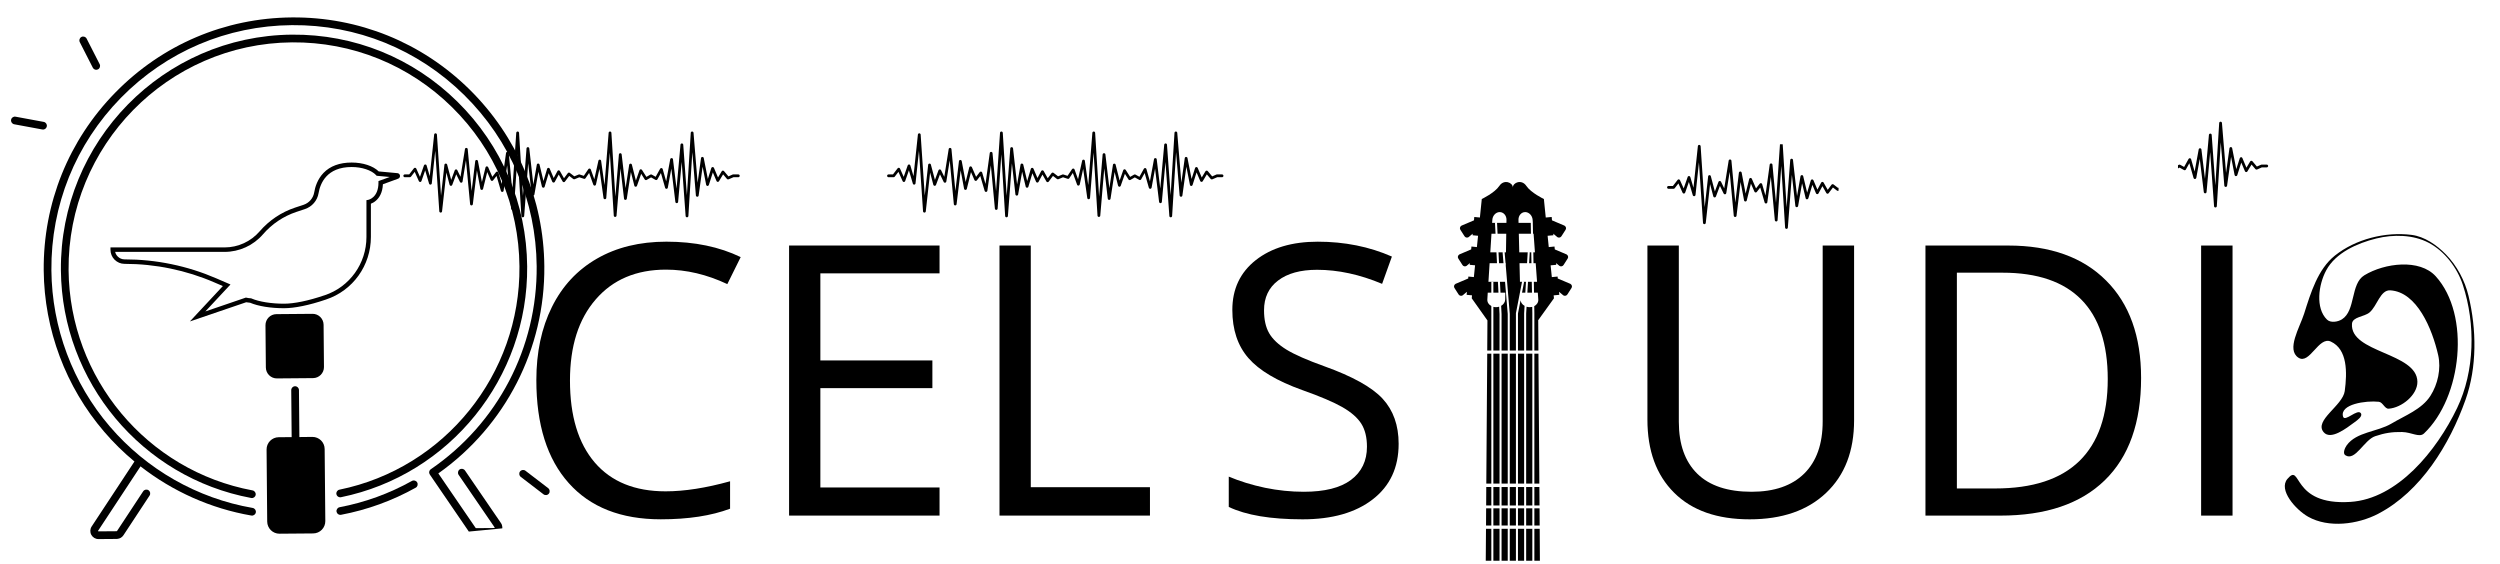 <svg xmlns="http://www.w3.org/2000/svg" xmlns:xlink="http://www.w3.org/1999/xlink" width="377" viewBox="0 0 283.5 63.75" height="85" preserveAspectRatio="xMidYMid meet"><defs><g></g><clipPath id="4ec640766f"><path d="M 30 35 L 37 35 L 37 43 L 30 43 Z M 30 35 " clip-rule="nonzero"></path></clipPath><clipPath id="958c0d4c7c"><path d="M 0.305 4.383 L 59.156 -1.277 L 64.961 59.062 L 6.109 64.723 Z M 0.305 4.383 " clip-rule="nonzero"></path></clipPath><clipPath id="d8b1e5c8b6"><path d="M 0.305 4.383 L 60.645 -1.422 L 66.523 59.664 L 6.184 65.469 Z M 0.305 4.383 " clip-rule="nonzero"></path></clipPath><clipPath id="52c916645f"><path d="M 0.305 4.383 L 60.645 -1.422 L 66.523 59.664 L 6.184 65.469 Z M 0.305 4.383 " clip-rule="nonzero"></path></clipPath><clipPath id="38f6557d91"><path d="M 30 43 L 37 43 L 37 61 L 30 61 Z M 30 43 " clip-rule="nonzero"></path></clipPath><clipPath id="cc90d2f2cc"><path d="M 0.305 4.383 L 59.156 -1.277 L 64.961 59.062 L 6.109 64.723 Z M 0.305 4.383 " clip-rule="nonzero"></path></clipPath><clipPath id="f27b2b55dc"><path d="M 0.305 4.383 L 60.645 -1.422 L 66.523 59.664 L 6.184 65.469 Z M 0.305 4.383 " clip-rule="nonzero"></path></clipPath><clipPath id="1a6684d3bd"><path d="M 0.305 4.383 L 60.645 -1.422 L 66.523 59.664 L 6.184 65.469 Z M 0.305 4.383 " clip-rule="nonzero"></path></clipPath><clipPath id="0e0247b14c"><path d="M 6 3 L 60 3 L 60 57 L 6 57 Z M 6 3 " clip-rule="nonzero"></path></clipPath><clipPath id="02dfb2fc27"><path d="M 0.305 4.383 L 59.156 -1.277 L 64.961 59.062 L 6.109 64.723 Z M 0.305 4.383 " clip-rule="nonzero"></path></clipPath><clipPath id="0a9bcca2fa"><path d="M 0.305 4.383 L 60.645 -1.422 L 66.523 59.664 L 6.184 65.469 Z M 0.305 4.383 " clip-rule="nonzero"></path></clipPath><clipPath id="2b93923ac6"><path d="M 0.305 4.383 L 60.645 -1.422 L 66.523 59.664 L 6.184 65.469 Z M 0.305 4.383 " clip-rule="nonzero"></path></clipPath><clipPath id="cd1c816582"><path d="M 38 54 L 48 54 L 48 59 L 38 59 Z M 38 54 " clip-rule="nonzero"></path></clipPath><clipPath id="54b891260f"><path d="M 0.305 4.383 L 59.156 -1.277 L 64.961 59.062 L 6.109 64.723 Z M 0.305 4.383 " clip-rule="nonzero"></path></clipPath><clipPath id="789f0da23f"><path d="M 0.305 4.383 L 60.645 -1.422 L 66.523 59.664 L 6.184 65.469 Z M 0.305 4.383 " clip-rule="nonzero"></path></clipPath><clipPath id="c9089148ba"><path d="M 0.305 4.383 L 60.645 -1.422 L 66.523 59.664 L 6.184 65.469 Z M 0.305 4.383 " clip-rule="nonzero"></path></clipPath><clipPath id="cdd472a55e"><path d="M 4 1 L 62 1 L 62 62 L 4 62 Z M 4 1 " clip-rule="nonzero"></path></clipPath><clipPath id="7a79d9590a"><path d="M 0.305 4.383 L 59.156 -1.277 L 64.961 59.062 L 6.109 64.723 Z M 0.305 4.383 " clip-rule="nonzero"></path></clipPath><clipPath id="452a79cc5c"><path d="M 0.305 4.383 L 60.645 -1.422 L 66.523 59.664 L 6.184 65.469 Z M 0.305 4.383 " clip-rule="nonzero"></path></clipPath><clipPath id="6e86d37cb8"><path d="M 0.305 4.383 L 60.645 -1.422 L 66.523 59.664 L 6.184 65.469 Z M 0.305 4.383 " clip-rule="nonzero"></path></clipPath><clipPath id="fb7bb78fe6"><path d="M 1 13 L 6 13 L 6 15 L 1 15 Z M 1 13 " clip-rule="nonzero"></path></clipPath><clipPath id="af1360c074"><path d="M 0.305 4.383 L 59.156 -1.277 L 64.961 59.062 L 6.109 64.723 Z M 0.305 4.383 " clip-rule="nonzero"></path></clipPath><clipPath id="8e83424835"><path d="M 0.305 4.383 L 60.645 -1.422 L 66.523 59.664 L 6.184 65.469 Z M 0.305 4.383 " clip-rule="nonzero"></path></clipPath><clipPath id="6b99fc7694"><path d="M 0.305 4.383 L 60.645 -1.422 L 66.523 59.664 L 6.184 65.469 Z M 0.305 4.383 " clip-rule="nonzero"></path></clipPath><clipPath id="b01d88da5b"><path d="M 9 4 L 12 4 L 12 8 L 9 8 Z M 9 4 " clip-rule="nonzero"></path></clipPath><clipPath id="26067a3836"><path d="M 0.305 4.383 L 59.156 -1.277 L 64.961 59.062 L 6.109 64.723 Z M 0.305 4.383 " clip-rule="nonzero"></path></clipPath><clipPath id="8229def210"><path d="M 0.305 4.383 L 60.645 -1.422 L 66.523 59.664 L 6.184 65.469 Z M 0.305 4.383 " clip-rule="nonzero"></path></clipPath><clipPath id="0440052a0f"><path d="M 0.305 4.383 L 60.645 -1.422 L 66.523 59.664 L 6.184 65.469 Z M 0.305 4.383 " clip-rule="nonzero"></path></clipPath><clipPath id="968353cca6"><path d="M 61 45 L 65 45 L 65 47 L 61 47 Z M 61 45 " clip-rule="nonzero"></path></clipPath><clipPath id="451c9a19d2"><path d="M 0.305 4.383 L 59.156 -1.277 L 64.961 59.062 L 6.109 64.723 Z M 0.305 4.383 " clip-rule="nonzero"></path></clipPath><clipPath id="e08a3e36c4"><path d="M 0.305 4.383 L 60.645 -1.422 L 66.523 59.664 L 6.184 65.469 Z M 0.305 4.383 " clip-rule="nonzero"></path></clipPath><clipPath id="fa3f5b2dd5"><path d="M 0.305 4.383 L 60.645 -1.422 L 66.523 59.664 L 6.184 65.469 Z M 0.305 4.383 " clip-rule="nonzero"></path></clipPath><clipPath id="0c987095e1"><path d="M 58 53 L 63 53 L 63 57 L 58 57 Z M 58 53 " clip-rule="nonzero"></path></clipPath><clipPath id="777ca62384"><path d="M 0.305 4.383 L 59.156 -1.277 L 64.961 59.062 L 6.109 64.723 Z M 0.305 4.383 " clip-rule="nonzero"></path></clipPath><clipPath id="bd4712e09f"><path d="M 0.305 4.383 L 60.645 -1.422 L 66.523 59.664 L 6.184 65.469 Z M 0.305 4.383 " clip-rule="nonzero"></path></clipPath><clipPath id="7c79f27d7b"><path d="M 0.305 4.383 L 60.645 -1.422 L 66.523 59.664 L 6.184 65.469 Z M 0.305 4.383 " clip-rule="nonzero"></path></clipPath><clipPath id="ec6e51b05a"><path d="M 12.469 18 L 45.398 18 L 45.398 36.367 L 12.469 36.367 Z M 12.469 18 " clip-rule="nonzero"></path></clipPath><clipPath id="f001c4a5f3"><path d="M 45 18 L 45.398 18 L 45.398 21 L 45 21 Z M 45 18 " clip-rule="nonzero"></path></clipPath><clipPath id="abfcd9b778"><path d="M 45.73 14.828 L 83.898 14.828 L 83.898 24.559 L 45.73 24.559 Z M 45.73 14.828 " clip-rule="nonzero"></path></clipPath><clipPath id="2cd8966075"><path d="M 172.047 59.809 L 172.934 59.809 L 172.934 63.5 L 172.047 63.5 Z M 172.047 59.809 " clip-rule="nonzero"></path></clipPath><clipPath id="b15dd5434f"><path d="M 170.266 59.809 L 171 59.809 L 171 63.5 L 170.266 63.5 Z M 170.266 59.809 " clip-rule="nonzero"></path></clipPath><clipPath id="216b222778"><path d="M 169.266 59.809 L 170.047 59.809 L 170.047 63.5 L 169.266 63.5 Z M 169.266 59.809 " clip-rule="nonzero"></path></clipPath><clipPath id="af46a4ea88"><path d="M 173.047 59.809 L 173.824 59.809 L 173.824 63.5 L 173.047 63.5 Z M 173.047 59.809 " clip-rule="nonzero"></path></clipPath><clipPath id="64bb98204c"><path d="M 168.379 59.809 L 169.156 59.809 L 169.156 63.5 L 168.379 63.5 Z M 168.379 59.809 " clip-rule="nonzero"></path></clipPath><clipPath id="bdb098d696"><path d="M 171.156 59.809 L 171.934 59.809 L 171.934 63.5 L 171.156 63.5 Z M 171.156 59.809 " clip-rule="nonzero"></path></clipPath><clipPath id="1122ea76de"><path d="M 173.934 59.809 L 174.715 59.809 L 174.715 63.5 L 173.934 63.5 Z M 173.934 59.809 " clip-rule="nonzero"></path></clipPath><clipPath id="3355feab28"><path d="M 164.832 20.195 L 178.305 20.195 L 178.305 40 L 164.832 40 Z M 164.832 20.195 " clip-rule="nonzero"></path></clipPath><clipPath id="d1e5bc4479"><path d="M 259 26 L 281 26 L 281 60 L 259 60 Z M 259 26 " clip-rule="nonzero"></path></clipPath><clipPath id="e1e4bd0dba"><path d="M 261.617 24.59 L 283.055 27.984 L 277.668 61.988 L 256.234 58.594 Z M 261.617 24.59 " clip-rule="nonzero"></path></clipPath><clipPath id="2af2ceff00"><path d="M 261.617 24.59 L 283.055 27.984 L 277.668 61.988 L 256.234 58.594 Z M 261.617 24.59 " clip-rule="nonzero"></path></clipPath><clipPath id="73c6016875"><path d="M 261.617 24.59 L 283.055 27.984 L 277.668 61.988 L 256.234 58.594 Z M 261.617 24.59 " clip-rule="nonzero"></path></clipPath><clipPath id="6841148e84"><path d="M 100.586 14.828 L 138.754 14.828 L 138.754 24.559 L 100.586 24.559 Z M 100.586 14.828 " clip-rule="nonzero"></path></clipPath><clipPath id="ed67f31b08"><path d="M 189.031 16.273 L 208.492 16.273 L 208.492 25.871 L 189.031 25.871 Z M 189.031 16.273 " clip-rule="nonzero"></path></clipPath><clipPath id="832331235d"><path d="M 246.984 13.715 L 257.223 13.715 L 257.223 23.445 L 246.984 23.445 Z M 246.984 13.715 " clip-rule="nonzero"></path></clipPath></defs><g clip-path="url(#4ec640766f)"><g clip-path="url(#958c0d4c7c)"><g clip-path="url(#d8b1e5c8b6)"><g clip-path="url(#52c916645f)"><path fill="#000000" d="M 36.695 36.742 C 36.688 36.051 36.125 35.496 35.438 35.504 L 31.34 35.539 C 30.652 35.547 30.102 36.109 30.105 36.797 L 30.148 41.59 C 30.156 42.281 30.719 42.836 31.406 42.828 L 35.504 42.793 C 36.191 42.785 36.742 42.223 36.738 41.535 Z M 36.695 36.742 " fill-opacity="1" fill-rule="nonzero"></path></g></g></g></g><g clip-path="url(#38f6557d91)"><g clip-path="url(#cc90d2f2cc)"><g clip-path="url(#f27b2b55dc)"><g clip-path="url(#1a6684d3bd)"><path fill="#000000" d="M 35.422 49.461 L 33.949 49.477 L 33.902 44.148 C 33.898 43.906 33.699 43.711 33.461 43.715 C 33.219 43.715 33.027 43.914 33.027 44.156 L 33.074 49.484 L 31.602 49.496 C 30.836 49.504 30.223 50.129 30.23 50.895 L 30.301 59.062 C 30.309 59.828 30.934 60.445 31.699 60.438 L 35.52 60.406 C 36.281 60.398 36.898 59.773 36.891 59.004 L 36.816 50.836 C 36.812 50.07 36.188 49.457 35.422 49.461 Z M 35.422 49.461 " fill-opacity="1" fill-rule="nonzero"></path></g></g></g></g><g clip-path="url(#0e0247b14c)"><g clip-path="url(#02dfb2fc27)"><g clip-path="url(#0a9bcca2fa)"><g clip-path="url(#2b93923ac6)"><path fill="#000000" d="M 28.641 55.527 C 16.66 53.293 7.887 42.789 7.777 30.559 C 7.652 16.43 19.02 4.836 33.117 4.719 C 39.945 4.664 46.391 7.273 51.262 12.07 C 56.133 16.867 58.848 23.281 58.906 30.125 C 59.016 42.355 50.43 53.004 38.488 55.445 C 38.254 55.492 38.102 55.727 38.148 55.961 C 38.195 56.184 38.398 56.328 38.621 56.309 C 38.633 56.309 38.648 56.305 38.664 56.301 C 51.012 53.777 59.895 42.766 59.781 30.117 C 59.719 23.039 56.91 16.41 51.871 11.449 C 46.836 6.484 40.172 3.785 33.109 3.844 C 18.535 3.969 6.777 15.953 6.906 30.566 C 7.02 43.215 16.094 54.074 28.484 56.387 C 28.719 56.434 28.949 56.277 28.992 56.039 C 29.035 55.801 28.879 55.574 28.641 55.527 Z M 28.641 55.527 " fill-opacity="1" fill-rule="nonzero"></path></g></g></g></g><g clip-path="url(#cd1c816582)"><g clip-path="url(#54b891260f)"><g clip-path="url(#789f0da23f)"><g clip-path="url(#c9089148ba)"><path fill="#000000" d="M 46.715 54.453 C 44.156 55.883 41.395 56.887 38.512 57.434 C 38.277 57.48 38.121 57.707 38.164 57.945 C 38.207 58.172 38.414 58.32 38.637 58.301 C 38.648 58.297 38.664 58.297 38.676 58.293 C 41.648 57.73 44.496 56.695 47.141 55.219 C 47.352 55.105 47.426 54.836 47.309 54.625 C 47.191 54.414 46.926 54.336 46.715 54.453 Z M 46.715 54.453 " fill-opacity="1" fill-rule="nonzero"></path></g></g></g></g><g clip-path="url(#cdd472a55e)"><g clip-path="url(#7a79d9590a)"><g clip-path="url(#452a79cc5c)"><g clip-path="url(#6e86d37cb8)"><path fill="#000000" d="M 52.73 53.27 C 52.594 53.07 52.32 53.02 52.121 53.152 C 51.926 53.293 51.875 53.562 52.008 53.762 L 56.086 59.719 C 56.09 59.727 56.102 59.742 56.09 59.77 C 56.074 59.793 56.059 59.793 56.047 59.793 L 53.98 59.809 C 53.965 59.812 53.949 59.805 53.941 59.789 L 49.707 53.602 C 57.324 48.207 61.812 39.457 61.727 30.102 C 61.66 22.504 58.645 15.383 53.238 10.055 C 47.828 4.727 40.672 1.828 33.09 1.891 C 25.508 1.953 18.406 4.977 13.094 10.395 C 7.777 15.812 4.891 22.98 4.957 30.582 C 5.016 37.289 7.445 43.781 11.801 48.859 C 12.855 50.094 14.012 51.227 15.246 52.25 L 10.395 59.617 C 10.207 59.902 10.191 60.266 10.355 60.566 C 10.52 60.863 10.828 61.051 11.172 61.047 L 13.234 61.031 C 13.266 61.027 13.289 61.027 13.316 61.023 C 13.594 61 13.844 60.848 13.996 60.617 L 16.961 56.113 C 17.094 55.91 17.039 55.641 16.84 55.508 C 16.637 55.375 16.367 55.43 16.234 55.633 L 13.27 60.133 C 13.258 60.148 13.246 60.156 13.23 60.156 L 11.164 60.172 C 11.156 60.172 11.137 60.172 11.121 60.148 C 11.109 60.121 11.121 60.105 11.125 60.102 L 15.934 52.801 C 19.594 55.652 23.914 57.586 28.508 58.379 C 28.746 58.418 28.969 58.258 29.012 58.02 C 29.051 57.781 28.891 57.559 28.652 57.516 C 22.383 56.434 16.633 53.156 12.461 48.289 C 8.242 43.367 5.887 37.074 5.828 30.574 C 5.766 23.207 8.566 16.258 13.715 11.004 C 18.867 5.754 25.75 2.828 33.098 2.766 C 40.449 2.703 47.383 5.512 52.625 10.676 C 57.871 15.84 60.793 22.742 60.859 30.105 C 60.938 39.316 56.453 47.922 48.859 53.125 C 48.762 53.191 48.695 53.293 48.676 53.406 C 48.652 53.52 48.68 53.637 48.746 53.734 L 53.223 60.281 C 53.398 60.535 53.684 60.684 53.988 60.68 L 56.055 60.664 C 56.082 60.664 56.109 60.664 56.137 60.66 C 56.445 60.633 56.719 60.449 56.863 60.172 C 57.02 59.867 57 59.504 56.805 59.223 Z M 52.73 53.27 " fill-opacity="1" fill-rule="nonzero"></path></g></g></g></g><g clip-path="url(#fb7bb78fe6)"><g clip-path="url(#af1360c074)"><g clip-path="url(#8e83424835)"><g clip-path="url(#6b99fc7694)"><path fill="#000000" d="M 4.922 14.605 C 5.109 14.586 5.273 14.445 5.309 14.246 C 5.352 14.012 5.195 13.781 4.957 13.738 L 1.766 13.148 C 1.531 13.102 1.301 13.258 1.258 13.496 C 1.215 13.734 1.371 13.961 1.609 14.008 L 4.801 14.598 C 4.84 14.605 4.883 14.605 4.922 14.605 Z M 4.922 14.605 " fill-opacity="1" fill-rule="nonzero"></path></g></g></g></g><g clip-path="url(#b01d88da5b)"><g clip-path="url(#26067a3836)"><g clip-path="url(#8229def210)"><g clip-path="url(#0440052a0f)"><path fill="#000000" d="M 10.523 7.59 C 10.609 7.754 10.781 7.844 10.957 7.828 C 11.008 7.82 11.062 7.805 11.113 7.781 C 11.328 7.672 11.41 7.406 11.301 7.191 L 9.824 4.297 C 9.715 4.082 9.449 3.996 9.238 4.105 C 9.023 4.215 8.938 4.48 9.047 4.695 Z M 10.523 7.59 " fill-opacity="1" fill-rule="nonzero"></path></g></g></g></g><g clip-path="url(#968353cca6)"><g clip-path="url(#451c9a19d2)"><g clip-path="url(#e08a3e36c4)"><g clip-path="url(#fa3f5b2dd5)"><path fill="#000000" d="M 65.105 45.512 C 65.043 45.277 64.805 45.141 64.57 45.203 L 61.438 46.047 C 61.207 46.109 61.07 46.352 61.133 46.582 C 61.188 46.793 61.387 46.926 61.594 46.906 C 61.617 46.902 61.641 46.898 61.668 46.891 L 64.801 46.047 C 65.031 45.984 65.168 45.746 65.105 45.512 Z M 65.105 45.512 " fill-opacity="1" fill-rule="nonzero"></path></g></g></g></g><g clip-path="url(#0c987095e1)"><g clip-path="url(#777ca62384)"><g clip-path="url(#bd4712e09f)"><g clip-path="url(#7c79f27d7b)"><path fill="#000000" d="M 59.586 53.297 C 59.395 53.152 59.121 53.188 58.973 53.379 C 58.828 53.57 58.863 53.844 59.055 53.992 L 61.633 55.969 C 61.723 56.039 61.836 56.066 61.941 56.055 C 62.055 56.047 62.168 55.988 62.246 55.887 C 62.391 55.695 62.355 55.422 62.164 55.273 Z M 59.586 53.297 " fill-opacity="1" fill-rule="nonzero"></path></g></g></g></g><g clip-path="url(#ec6e51b05a)"><path fill="#000000" d="M 45.066 19.551 L 42.949 19.355 C 42.312 18.73 41.152 18.348 39.879 18.348 C 38.512 18.348 37.434 18.746 36.684 19.527 C 36 20.238 35.73 21.125 35.629 21.742 C 35.516 22.395 35.055 22.93 34.422 23.141 L 33.453 23.461 C 31.906 23.977 30.52 24.906 29.449 26.145 C 28.445 27.309 26.992 27.973 25.465 27.973 L 12.527 27.973 L 12.527 28.227 C 12.527 28.656 12.691 29.062 12.992 29.363 C 13.297 29.668 13.695 29.836 14.121 29.836 C 15.867 29.836 17.621 30.016 19.332 30.371 C 21.043 30.723 22.727 31.254 24.328 31.949 L 25.273 32.355 L 21.531 36.367 L 27.914 34.191 C 28.062 34.219 28.211 34.238 28.359 34.246 C 29.293 34.641 30.695 34.867 32.207 34.867 C 33.41 34.867 35.082 34.523 36.906 33.902 L 36.973 33.879 C 40.016 32.871 42.059 30.02 42.059 26.789 L 42.059 23.016 C 42.215 22.957 42.438 22.848 42.656 22.648 C 42.988 22.355 43.379 21.797 43.422 20.809 L 45.145 20.18 C 45.289 20.129 45.379 19.988 45.359 19.832 C 45.34 19.68 45.219 19.562 45.066 19.551 Z M 42.918 20.449 L 42.918 20.629 C 42.918 22.328 41.809 22.566 41.762 22.578 L 41.555 22.613 L 41.555 26.789 C 41.555 29.801 39.648 32.457 36.816 33.398 C 36.797 33.402 36.777 33.41 36.746 33.418 C 34.969 34.023 33.359 34.355 32.207 34.355 C 30.758 34.355 29.379 34.133 28.516 33.762 L 28.473 33.742 L 28.426 33.742 C 28.27 33.734 28.109 33.711 27.957 33.676 L 27.887 33.66 L 23.285 35.234 L 26.137 32.176 L 24.527 31.48 C 22.895 30.773 21.18 30.23 19.434 29.871 C 17.688 29.508 15.902 29.328 14.121 29.328 C 13.832 29.328 13.555 29.211 13.352 29.004 C 13.207 28.859 13.105 28.68 13.059 28.48 L 25.465 28.48 C 27.137 28.48 28.73 27.754 29.828 26.48 C 30.84 25.309 32.148 24.434 33.613 23.945 L 34.578 23.625 C 35.391 23.352 35.984 22.664 36.125 21.824 C 36.312 20.715 37.047 18.855 39.879 18.855 C 41.043 18.855 42.133 19.219 42.645 19.773 L 42.711 19.848 L 44.203 19.984 Z M 42.918 20.449 " fill-opacity="1" fill-rule="nonzero"></path></g><g clip-path="url(#f001c4a5f3)"><path fill="#000000" d="M 45.922 19.664 C 45.902 19.66 45.879 19.656 45.859 19.656 C 45.734 19.656 45.637 19.742 45.637 19.844 C 45.637 19.941 45.734 20.027 45.859 20.027 C 45.98 20.027 46.082 19.941 46.082 19.844 L 46.082 18.922 L 46.691 19.035 L 46.691 19.809 C 46.688 19.805 46.684 19.805 46.68 19.805 C 46.605 19.789 46.527 19.809 46.473 19.852 C 46.43 19.887 46.406 19.934 46.406 19.984 C 46.406 20.035 46.43 20.082 46.473 20.117 C 46.516 20.148 46.57 20.168 46.629 20.168 C 46.688 20.168 46.742 20.148 46.781 20.117 C 46.828 20.082 46.852 20.035 46.852 19.984 L 46.852 18.902 L 45.922 18.73 Z M 45.973 18.793 L 46.801 18.945 L 46.801 19.984 C 46.801 20.02 46.781 20.051 46.75 20.074 C 46.688 20.129 46.57 20.129 46.504 20.074 C 46.477 20.051 46.457 20.02 46.457 19.984 C 46.457 19.949 46.477 19.918 46.504 19.891 C 46.539 19.863 46.582 19.852 46.629 19.852 C 46.645 19.852 46.656 19.852 46.672 19.855 C 46.684 19.855 46.695 19.859 46.707 19.867 L 46.742 19.879 L 46.742 18.992 L 46.031 18.863 L 46.031 19.84 C 46.031 19.914 45.953 19.973 45.859 19.973 C 45.766 19.973 45.688 19.914 45.688 19.84 C 45.688 19.77 45.766 19.707 45.859 19.707 C 45.887 19.707 45.914 19.715 45.938 19.723 L 45.973 19.738 Z M 45.973 18.793 " fill-opacity="1" fill-rule="nonzero"></path></g><g clip-path="url(#abfcd9b778)"><path fill="#000000" d="M 59.281 24.559 C 59.199 24.559 59.133 24.492 59.125 24.41 L 58.695 17.414 L 58.277 23.57 C 58.27 23.652 58.203 23.715 58.121 23.719 C 58.039 23.719 57.969 23.656 57.965 23.574 L 57.508 18.664 L 57.109 21.543 C 57.102 21.617 57.043 21.672 56.969 21.68 C 56.895 21.684 56.824 21.637 56.805 21.566 L 56.309 19.867 L 55.914 20.371 C 55.883 20.414 55.828 20.438 55.773 20.43 C 55.715 20.422 55.668 20.387 55.648 20.336 L 55.25 19.426 L 54.781 21.332 C 54.762 21.406 54.695 21.453 54.625 21.453 C 54.551 21.449 54.488 21.398 54.473 21.324 L 54.082 19.238 L 53.621 23.07 C 53.609 23.152 53.547 23.207 53.461 23.211 C 53.383 23.211 53.316 23.148 53.309 23.066 L 52.84 18.094 L 52.453 20.508 C 52.445 20.574 52.391 20.629 52.324 20.637 C 52.254 20.648 52.188 20.613 52.16 20.551 L 51.738 19.68 L 51.281 20.891 C 51.258 20.957 51.199 20.996 51.129 20.992 C 51.059 20.988 51 20.941 50.984 20.875 L 50.617 19.477 L 50.129 23.883 C 50.121 23.965 50.055 24.027 49.969 24.023 C 49.887 24.02 49.82 23.957 49.816 23.875 L 49.355 17.016 L 48.965 20.711 C 48.957 20.785 48.898 20.844 48.824 20.852 C 48.746 20.859 48.68 20.809 48.656 20.738 L 48.215 19.234 L 47.793 20.449 C 47.773 20.508 47.715 20.551 47.652 20.555 C 47.59 20.559 47.527 20.52 47.5 20.461 L 47.027 19.402 L 46.605 19.949 C 46.574 19.988 46.527 20.012 46.48 20.012 L 45.898 20.012 C 45.812 20.012 45.742 19.938 45.742 19.852 C 45.742 19.766 45.812 19.695 45.898 19.695 L 46.402 19.695 L 46.938 19 C 46.973 18.957 47.027 18.934 47.082 18.941 C 47.137 18.949 47.184 18.984 47.207 19.035 L 47.625 19.973 L 48.078 18.668 C 48.102 18.602 48.164 18.562 48.23 18.562 C 48.297 18.562 48.359 18.609 48.375 18.676 L 48.734 19.891 L 49.234 15.172 C 49.242 15.094 49.309 15.031 49.391 15.031 C 49.473 15.035 49.543 15.098 49.547 15.18 L 50.012 22.094 L 50.398 18.602 C 50.406 18.527 50.469 18.469 50.543 18.465 C 50.617 18.461 50.688 18.508 50.707 18.582 L 51.164 20.316 L 51.57 19.223 C 51.594 19.164 51.648 19.125 51.711 19.121 C 51.773 19.121 51.832 19.152 51.859 19.211 L 52.223 19.965 L 52.727 16.816 C 52.738 16.738 52.809 16.684 52.887 16.688 C 52.965 16.688 53.031 16.75 53.039 16.828 L 53.484 21.574 L 53.891 18.191 C 53.898 18.113 53.965 18.055 54.039 18.051 C 54.117 18.055 54.188 18.105 54.199 18.18 L 54.648 20.555 L 55.059 18.898 C 55.074 18.832 55.129 18.785 55.195 18.777 C 55.266 18.773 55.328 18.812 55.355 18.871 L 55.832 19.969 L 56.25 19.43 C 56.285 19.383 56.344 19.363 56.402 19.375 C 56.461 19.383 56.508 19.426 56.523 19.484 L 56.898 20.773 L 57.383 17.27 C 57.391 17.191 57.457 17.137 57.539 17.137 C 57.621 17.137 57.688 17.199 57.695 17.277 L 58.094 21.598 L 58.543 14.977 C 58.551 14.895 58.617 14.828 58.703 14.828 C 58.785 14.828 58.852 14.895 58.859 14.977 L 59.301 22.117 L 59.707 16.746 C 59.715 16.664 59.781 16.602 59.863 16.602 C 59.945 16.605 60.012 16.66 60.02 16.738 L 60.48 20.836 L 60.875 18.59 C 60.887 18.516 60.949 18.461 61.023 18.461 C 61.098 18.461 61.164 18.508 61.184 18.582 L 61.629 20.445 L 62.043 19.055 C 62.062 18.992 62.117 18.949 62.184 18.945 C 62.254 18.941 62.312 18.98 62.336 19.039 L 62.789 20.102 L 63.219 19.309 C 63.246 19.258 63.297 19.227 63.355 19.227 C 63.414 19.227 63.465 19.258 63.492 19.309 L 63.957 20.129 L 64.395 19.547 C 64.422 19.516 64.457 19.492 64.5 19.488 C 64.543 19.48 64.582 19.492 64.617 19.52 L 65.125 19.91 L 65.625 19.707 C 65.66 19.691 65.699 19.691 65.734 19.703 L 66.203 19.855 L 66.719 19.094 C 66.75 19.047 66.809 19.02 66.867 19.027 C 66.926 19.035 66.977 19.074 66.996 19.129 L 67.395 20.242 L 67.859 18.145 C 67.875 18.07 67.941 18.012 68.02 18.02 C 68.094 18.023 68.156 18.082 68.168 18.156 L 68.551 20.902 L 69.02 14.973 C 69.027 14.891 69.094 14.828 69.176 14.828 C 69.262 14.828 69.328 14.895 69.332 14.977 L 69.781 22.207 L 70.184 17.43 C 70.191 17.352 70.258 17.289 70.336 17.289 C 70.418 17.289 70.488 17.348 70.496 17.426 L 70.941 21.254 L 71.348 18.605 C 71.359 18.531 71.422 18.477 71.496 18.473 C 71.574 18.469 71.637 18.52 71.656 18.59 L 72.109 20.391 L 72.52 19.215 C 72.539 19.156 72.59 19.117 72.648 19.109 C 72.707 19.105 72.77 19.133 72.801 19.184 L 73.301 19.973 L 73.754 19.715 C 73.801 19.688 73.859 19.688 73.91 19.715 L 74.352 19.965 L 74.859 19.051 C 74.891 18.996 74.953 18.965 75.012 18.969 C 75.078 18.977 75.129 19.023 75.148 19.082 L 75.543 20.48 L 76.004 17.969 C 76.02 17.895 76.086 17.84 76.164 17.844 C 76.242 17.844 76.305 17.902 76.316 17.98 L 76.719 21.301 L 77.168 16.324 C 77.176 16.242 77.242 16.18 77.324 16.18 C 77.406 16.18 77.473 16.242 77.48 16.324 L 77.895 22.051 L 78.332 14.977 C 78.336 14.895 78.402 14.828 78.484 14.828 C 78.57 14.828 78.637 14.891 78.645 14.973 L 79.109 20.637 L 79.496 17.844 C 79.508 17.77 79.57 17.711 79.648 17.707 C 79.719 17.711 79.789 17.758 79.805 17.836 L 80.27 20.211 L 80.664 18.965 C 80.684 18.902 80.742 18.859 80.809 18.855 C 80.871 18.852 80.934 18.891 80.961 18.949 L 81.422 20.043 L 81.844 19.34 C 81.871 19.297 81.914 19.266 81.965 19.262 C 82.016 19.258 82.066 19.277 82.098 19.316 L 82.605 19.918 L 83.078 19.707 C 83.102 19.699 83.121 19.695 83.145 19.695 L 83.727 19.695 C 83.812 19.695 83.883 19.766 83.883 19.852 C 83.883 19.938 83.812 20.012 83.727 20.012 L 83.176 20.012 L 82.625 20.25 C 82.559 20.277 82.484 20.262 82.441 20.211 L 82 19.688 L 81.531 20.469 C 81.5 20.52 81.445 20.547 81.387 20.543 C 81.328 20.539 81.277 20.504 81.254 20.449 L 80.836 19.465 L 80.383 20.895 C 80.359 20.961 80.297 21.008 80.223 21.004 C 80.152 21 80.094 20.945 80.078 20.875 L 79.676 18.82 L 79.227 22.09 C 79.215 22.172 79.152 22.23 79.066 22.227 C 78.984 22.223 78.918 22.16 78.914 22.082 L 78.508 17.172 L 78.062 24.41 C 78.059 24.492 77.988 24.559 77.906 24.559 C 77.824 24.559 77.754 24.496 77.75 24.414 L 77.305 18.277 L 76.898 22.809 C 76.891 22.891 76.824 22.953 76.742 22.953 C 76.66 22.953 76.594 22.895 76.586 22.812 L 76.129 19.043 L 75.73 21.199 C 75.719 21.27 75.656 21.324 75.586 21.328 C 75.508 21.332 75.445 21.285 75.426 21.215 L 74.949 19.535 L 74.551 20.254 C 74.531 20.289 74.496 20.316 74.457 20.328 C 74.418 20.34 74.375 20.336 74.336 20.316 L 73.832 20.031 L 73.328 20.32 C 73.254 20.363 73.164 20.34 73.117 20.27 L 72.711 19.625 L 72.234 20.988 C 72.211 21.055 72.148 21.098 72.078 21.094 C 72.008 21.09 71.949 21.043 71.934 20.973 L 71.543 19.422 L 71.078 22.453 C 71.066 22.531 70.992 22.59 70.918 22.586 C 70.84 22.586 70.773 22.527 70.766 22.449 L 70.363 19.016 L 69.914 24.375 C 69.906 24.457 69.84 24.512 69.758 24.516 C 69.676 24.516 69.605 24.453 69.602 24.371 L 69.156 17.219 L 68.75 22.363 C 68.746 22.441 68.68 22.504 68.598 22.508 C 68.516 22.508 68.449 22.449 68.438 22.371 L 67.977 19.062 L 67.582 20.844 C 67.57 20.91 67.512 20.961 67.441 20.965 C 67.367 20.973 67.305 20.926 67.281 20.859 L 66.805 19.527 L 66.395 20.133 C 66.355 20.191 66.285 20.215 66.219 20.191 L 65.691 20.02 L 65.16 20.238 C 65.109 20.258 65.051 20.25 65.008 20.215 L 64.551 19.863 L 64.062 20.512 C 64.031 20.555 63.98 20.578 63.93 20.574 C 63.875 20.57 63.828 20.539 63.801 20.492 L 63.359 19.711 L 62.914 20.539 C 62.883 20.594 62.832 20.625 62.766 20.621 C 62.707 20.617 62.652 20.582 62.629 20.527 L 62.219 19.562 L 61.762 21.094 C 61.742 21.164 61.68 21.207 61.605 21.207 C 61.535 21.203 61.477 21.156 61.457 21.086 L 61.055 19.391 L 60.602 21.969 C 60.59 22.047 60.516 22.098 60.441 22.098 C 60.363 22.098 60.301 22.035 60.289 21.961 L 59.895 18.434 L 59.441 24.414 C 59.434 24.496 59.367 24.559 59.281 24.559 " fill-opacity="1" fill-rule="nonzero"></path></g><g fill="#000000" fill-opacity="1"><g transform="translate(58.197, 58.383)"><g><path d="M 17.328 -27.891 C 13.961 -27.891 11.305 -26.766 9.359 -24.516 C 7.41 -22.273 6.438 -19.207 6.438 -15.312 C 6.438 -11.301 7.375 -8.203 9.25 -6.016 C 11.125 -3.836 13.801 -2.75 17.281 -2.75 C 19.414 -2.75 21.852 -3.129 24.594 -3.891 L 24.594 -0.781 C 22.469 0.02 19.848 0.422 16.734 0.422 C 12.223 0.422 8.742 -0.945 6.297 -3.688 C 3.848 -6.426 2.625 -10.316 2.625 -15.359 C 2.625 -18.516 3.211 -21.281 4.391 -23.656 C 5.566 -26.031 7.27 -27.859 9.5 -29.141 C 11.727 -30.422 14.352 -31.062 17.375 -31.062 C 20.582 -31.062 23.391 -30.477 25.797 -29.312 L 24.281 -26.25 C 21.957 -27.344 19.641 -27.891 17.328 -27.891 Z M 17.328 -27.891 "></path></g></g></g><g fill="#000000" fill-opacity="1"><g transform="translate(85.263, 58.383)"><g><path d="M 21.281 0 L 4.219 0 L 4.219 -30.625 L 21.281 -30.625 L 21.281 -27.469 L 7.766 -27.469 L 7.766 -17.594 L 20.469 -17.594 L 20.469 -14.453 L 7.766 -14.453 L 7.766 -3.188 L 21.281 -3.188 Z M 21.281 0 "></path></g></g></g><g fill="#000000" fill-opacity="1"><g transform="translate(109.124, 58.383)"><g><path d="M 4.219 0 L 4.219 -30.625 L 7.766 -30.625 L 7.766 -3.219 L 21.281 -3.219 L 21.281 0 Z M 4.219 0 "></path></g></g></g><g fill="#000000" fill-opacity="1"><g transform="translate(137.122, 58.385)"><g><path d="M 21.484 -8.141 C 21.484 -5.453 20.504 -3.352 18.547 -1.844 C 16.598 -0.332 13.945 0.422 10.594 0.422 C 6.969 0.422 4.176 -0.047 2.219 -0.984 L 2.219 -4.422 C 3.477 -3.891 4.848 -3.469 6.328 -3.156 C 7.805 -2.852 9.27 -2.703 10.719 -2.703 C 13.094 -2.703 14.879 -3.148 16.078 -4.047 C 17.285 -4.953 17.891 -6.207 17.891 -7.812 C 17.891 -8.875 17.676 -9.742 17.25 -10.422 C 16.82 -11.098 16.109 -11.723 15.109 -12.297 C 14.109 -12.867 12.594 -13.516 10.562 -14.234 C 7.707 -15.254 5.672 -16.461 4.453 -17.859 C 3.234 -19.254 2.625 -21.078 2.625 -23.328 C 2.625 -25.691 3.508 -27.57 5.281 -28.969 C 7.051 -30.363 9.395 -31.062 12.312 -31.062 C 15.352 -31.062 18.156 -30.5 20.719 -29.375 L 19.609 -26.281 C 17.078 -27.344 14.617 -27.875 12.234 -27.875 C 10.348 -27.875 8.875 -27.469 7.812 -26.656 C 6.75 -25.852 6.219 -24.727 6.219 -23.281 C 6.219 -22.227 6.41 -21.363 6.797 -20.688 C 7.191 -20.008 7.852 -19.383 8.781 -18.812 C 9.707 -18.25 11.129 -17.625 13.047 -16.938 C 16.254 -15.789 18.461 -14.562 19.672 -13.25 C 20.879 -11.938 21.484 -10.234 21.484 -8.141 Z M 21.484 -8.141 "></path></g></g></g><g fill="#000000" fill-opacity="1"><g transform="translate(160.65, 58.385)"><g></g></g></g><g fill="#000000" fill-opacity="1"><g transform="translate(171.788, 58.385)"><g></g></g></g><g fill="#000000" fill-opacity="1"><g transform="translate(182.926, 58.385)"><g><path d="M 27.328 -30.625 L 27.328 -10.812 C 27.328 -7.32 26.27 -4.578 24.156 -2.578 C 22.051 -0.578 19.16 0.422 15.484 0.422 C 11.797 0.422 8.941 -0.582 6.922 -2.594 C 4.898 -4.602 3.891 -7.367 3.891 -10.891 L 3.891 -30.625 L 7.453 -30.625 L 7.453 -10.641 C 7.453 -8.086 8.148 -6.125 9.547 -4.75 C 10.941 -3.383 12.992 -2.703 15.703 -2.703 C 18.285 -2.703 20.273 -3.391 21.672 -4.766 C 23.066 -6.141 23.766 -8.113 23.766 -10.688 L 23.766 -30.625 Z M 27.328 -30.625 "></path></g></g></g><g fill="#000000" fill-opacity="1"><g transform="translate(214.144, 58.385)"><g><path d="M 28.656 -15.609 C 28.656 -10.547 27.281 -6.676 24.531 -4 C 21.789 -1.332 17.844 0 12.688 0 L 4.203 0 L 4.203 -30.625 L 13.594 -30.625 C 18.352 -30.625 22.051 -29.301 24.688 -26.656 C 27.332 -24.02 28.656 -20.336 28.656 -15.609 Z M 24.875 -15.484 C 24.875 -19.473 23.875 -22.477 21.875 -24.5 C 19.875 -26.531 16.895 -27.547 12.938 -27.547 L 7.766 -27.547 L 7.766 -3.078 L 12.109 -3.078 C 16.348 -3.078 19.535 -4.117 21.672 -6.203 C 23.805 -8.297 24.875 -11.391 24.875 -15.484 Z M 24.875 -15.484 "></path></g></g></g><g fill="#000000" fill-opacity="1"><g transform="translate(245.404, 58.385)"><g><path d="M 4.203 0 L 4.203 -30.625 L 7.766 -30.625 L 7.766 0 Z M 4.203 0 "></path></g></g></g><path fill="#000000" d="M 172.836 39.668 L 172.836 35.461 L 172.887 34.598 C 172.637 34.461 172.469 34.234 172.43 33.973 L 172.137 35.473 L 172.137 39.668 L 172.836 39.668 " fill-opacity="1" fill-rule="nonzero"></path><path fill="#000000" d="M 172.836 54.754 L 172.836 40.02 L 172.137 40.02 L 172.137 54.754 L 172.836 54.754 " fill-opacity="1" fill-rule="nonzero"></path><path fill="#000000" d="M 172.836 57.238 L 172.836 55.145 L 172.137 55.145 L 172.137 57.238 L 172.836 57.238 " fill-opacity="1" fill-rule="nonzero"></path><path fill="#000000" d="M 172.836 59.508 L 172.836 57.559 L 172.137 57.559 L 172.137 59.508 L 172.836 59.508 " fill-opacity="1" fill-rule="nonzero"></path><g clip-path="url(#2cd8966075)"><path fill="#000000" d="M 172.137 59.883 L 172.137 63.59 L 172.836 63.59 L 172.836 59.883 L 172.137 59.883 " fill-opacity="1" fill-rule="nonzero"></path></g><path fill="#000000" d="M 170.508 28.531 L 169.93 28.531 L 169.992 29.762 L 170.496 29.762 L 170.395 28.539 L 170.508 28.531 " fill-opacity="1" fill-rule="nonzero"></path><path fill="#000000" d="M 170.703 33.102 L 170.691 33.875 C 170.688 34.172 170.504 34.438 170.23 34.598 L 170.277 35.531 L 170.277 39.668 L 170.977 39.668 L 170.977 35.52 L 170.672 31.871 L 170.094 31.871 L 170.156 33.102 L 170.703 33.102 " fill-opacity="1" fill-rule="nonzero"></path><path fill="#000000" d="M 170.977 54.754 L 170.977 40.02 L 170.277 40.02 L 170.277 54.754 L 170.977 54.754 " fill-opacity="1" fill-rule="nonzero"></path><g clip-path="url(#b15dd5434f)"><path fill="#000000" d="M 170.277 59.883 L 170.277 63.59 L 170.977 63.59 L 170.977 59.883 L 170.277 59.883 " fill-opacity="1" fill-rule="nonzero"></path></g><path fill="#000000" d="M 170.977 59.508 L 170.977 57.559 L 170.277 57.559 L 170.277 59.508 L 170.977 59.508 " fill-opacity="1" fill-rule="nonzero"></path><path fill="#000000" d="M 170.977 57.238 L 170.977 55.145 L 170.277 55.145 L 170.277 57.238 L 170.977 57.238 " fill-opacity="1" fill-rule="nonzero"></path><path fill="#000000" d="M 173.727 33.102 L 173.703 31.871 L 173.277 31.871 L 173.203 33.102 L 173.727 33.102 " fill-opacity="1" fill-rule="nonzero"></path><path fill="#000000" d="M 170.047 39.668 L 170.047 35.539 L 170.004 34.695 C 169.891 34.73 169.77 34.75 169.645 34.75 C 169.539 34.75 169.441 34.734 169.348 34.711 L 169.348 39.668 L 170.047 39.668 " fill-opacity="1" fill-rule="nonzero"></path><path fill="#000000" d="M 170.047 54.754 L 170.047 40.02 L 169.348 40.02 L 169.348 54.754 L 170.047 54.754 " fill-opacity="1" fill-rule="nonzero"></path><path fill="#000000" d="M 170.047 57.238 L 170.047 55.145 L 169.348 55.145 L 169.348 57.238 L 170.047 57.238 " fill-opacity="1" fill-rule="nonzero"></path><path fill="#000000" d="M 170.047 59.508 L 170.047 57.559 L 169.348 57.559 L 169.348 59.508 L 170.047 59.508 " fill-opacity="1" fill-rule="nonzero"></path><g clip-path="url(#216b222778)"><path fill="#000000" d="M 169.348 59.883 L 169.348 63.59 L 170.047 63.59 L 170.047 59.883 L 169.348 59.883 " fill-opacity="1" fill-rule="nonzero"></path></g><path fill="#000000" d="M 173.766 39.668 L 173.766 35.422 L 173.754 34.719 C 173.664 34.738 173.57 34.75 173.469 34.75 C 173.344 34.75 173.223 34.73 173.113 34.695 L 173.066 35.469 L 173.066 39.668 L 173.766 39.668 " fill-opacity="1" fill-rule="nonzero"></path><path fill="#000000" d="M 173.766 54.754 L 173.766 40.02 L 173.066 40.02 L 173.066 54.754 L 173.766 54.754 " fill-opacity="1" fill-rule="nonzero"></path><path fill="#000000" d="M 173.766 59.508 L 173.766 57.559 L 173.066 57.559 L 173.066 59.508 L 173.766 59.508 " fill-opacity="1" fill-rule="nonzero"></path><g clip-path="url(#af46a4ea88)"><path fill="#000000" d="M 173.066 59.883 L 173.066 63.59 L 173.766 63.59 L 173.766 59.883 L 173.066 59.883 " fill-opacity="1" fill-rule="nonzero"></path></g><path fill="#000000" d="M 173.766 57.238 L 173.766 55.145 L 173.066 55.145 L 173.066 57.238 L 173.766 57.238 " fill-opacity="1" fill-rule="nonzero"></path><path fill="#000000" d="M 169.117 54.754 L 169.117 40.02 L 168.652 40.02 L 168.547 54.754 L 169.117 54.754 " fill-opacity="1" fill-rule="nonzero"></path><path fill="#000000" d="M 169.117 57.238 L 169.117 55.145 L 168.543 55.145 L 168.531 57.238 L 169.117 57.238 " fill-opacity="1" fill-rule="nonzero"></path><g clip-path="url(#64bb98204c)"><path fill="#000000" d="M 168.512 59.883 L 168.484 63.59 L 169.117 63.59 L 169.117 59.883 L 168.512 59.883 " fill-opacity="1" fill-rule="nonzero"></path></g><path fill="#000000" d="M 169.117 59.508 L 169.117 57.559 L 168.527 57.559 L 168.516 59.508 L 169.117 59.508 " fill-opacity="1" fill-rule="nonzero"></path><path fill="#000000" d="M 171.906 54.754 L 171.906 40.02 L 171.207 40.02 L 171.207 54.754 L 171.906 54.754 " fill-opacity="1" fill-rule="nonzero"></path><path fill="#000000" d="M 171.906 57.238 L 171.906 55.145 L 171.207 55.145 L 171.207 57.238 L 171.906 57.238 " fill-opacity="1" fill-rule="nonzero"></path><path fill="#000000" d="M 171.906 59.508 L 171.906 57.559 L 171.207 57.559 L 171.207 59.508 L 171.906 59.508 " fill-opacity="1" fill-rule="nonzero"></path><g clip-path="url(#bdb098d696)"><path fill="#000000" d="M 171.207 59.883 L 171.207 63.59 L 171.906 63.59 L 171.906 59.883 L 171.207 59.883 " fill-opacity="1" fill-rule="nonzero"></path></g><path fill="#000000" d="M 174.582 57.238 L 174.566 55.145 L 173.996 55.145 L 173.996 57.238 L 174.582 57.238 " fill-opacity="1" fill-rule="nonzero"></path><path fill="#000000" d="M 174.598 59.508 L 174.586 57.559 L 173.996 57.559 L 173.996 59.508 L 174.598 59.508 " fill-opacity="1" fill-rule="nonzero"></path><g clip-path="url(#1122ea76de)"><path fill="#000000" d="M 173.996 59.883 L 173.996 63.59 L 174.625 63.59 L 174.602 59.883 L 173.996 59.883 " fill-opacity="1" fill-rule="nonzero"></path></g><path fill="#000000" d="M 174.562 54.754 L 174.461 40.02 L 173.996 40.02 L 173.996 54.754 L 174.562 54.754 " fill-opacity="1" fill-rule="nonzero"></path><g clip-path="url(#3355feab28)"><path fill="#000000" d="M 178.086 32.105 L 176.797 31.559 C 176.754 31.531 176.703 31.516 176.652 31.512 L 176.633 31.277 L 175.977 31.34 L 175.84 30.004 L 176.48 29.945 L 176.461 29.75 L 176.848 30.07 C 176.922 30.117 177.012 30.133 177.098 30.113 C 177.184 30.094 177.254 30.043 177.305 29.969 L 177.777 29.23 C 177.875 29.078 177.828 28.875 177.652 28.766 L 176.363 28.219 C 176.348 28.211 176.332 28.203 176.312 28.195 L 176.281 27.871 L 175.629 27.934 L 175.5 26.652 L 176.156 26.594 L 176.141 26.414 L 176.609 26.809 C 176.684 26.855 176.773 26.871 176.859 26.852 C 176.945 26.832 177.02 26.781 177.066 26.707 L 177.539 25.969 C 177.637 25.816 177.59 25.609 177.414 25.504 L 176.125 24.957 C 176.086 24.93 176.043 24.918 175.996 24.91 L 175.961 24.52 L 175.289 24.582 L 175.109 22.812 L 175.078 22.484 C 175.078 22.484 173.617 21.789 173.086 20.996 C 172.555 20.207 171.555 20.613 171.555 21.18 C 171.555 20.613 170.555 20.207 170.027 20.996 C 169.496 21.789 168.035 22.484 168.035 22.484 L 167.82 24.582 L 167.184 24.52 L 167.148 24.91 C 167.102 24.918 167.059 24.93 167.02 24.957 L 165.73 25.504 C 165.555 25.609 165.508 25.816 165.605 25.969 L 166.078 26.707 C 166.125 26.781 166.199 26.832 166.285 26.852 C 166.371 26.871 166.461 26.855 166.535 26.809 L 167.004 26.414 L 166.988 26.594 L 167.613 26.652 L 167.48 27.934 L 166.863 27.871 L 166.832 28.195 C 166.812 28.203 166.797 28.211 166.781 28.219 L 165.496 28.766 C 165.316 28.875 165.273 29.078 165.371 29.23 L 165.844 29.969 C 165.891 30.043 165.961 30.094 166.047 30.113 C 166.133 30.133 166.223 30.117 166.301 30.07 L 166.684 29.75 L 166.664 29.945 L 167.273 30 L 167.137 31.336 L 166.512 31.277 L 166.492 31.512 C 166.441 31.516 166.391 31.531 166.348 31.559 L 165.059 32.105 C 164.883 32.215 164.836 32.418 164.934 32.57 L 165.406 33.309 C 165.453 33.383 165.527 33.434 165.613 33.453 C 165.699 33.473 165.789 33.457 165.863 33.41 L 166.348 33.004 L 166.316 33.348 L 166.926 33.406 L 166.895 33.742 L 168.664 36.238 L 168.676 36.238 L 168.652 39.668 L 169.117 39.668 L 169.117 34.621 C 168.828 34.469 168.645 34.191 168.664 33.875 L 168.711 33.102 L 169.117 33.102 L 169.117 31.883 L 169.348 31.883 L 169.348 33.102 L 169.926 33.102 L 169.863 31.871 L 168.789 31.871 L 168.922 29.762 L 169.758 29.762 L 169.699 28.531 L 169 28.531 L 169.133 26.422 L 169.594 26.422 L 169.531 25.195 L 169.648 25.191 L 169.207 25.191 L 169.23 24.844 C 169.262 24.359 169.637 23.965 170.066 23.965 C 170.5 23.965 170.844 24.359 170.836 24.844 L 170.828 25.191 L 169.766 25.191 L 169.824 26.422 L 170.809 26.422 L 170.777 28.531 L 170.625 28.531 L 170.73 29.762 L 170.758 29.762 L 170.754 30.047 L 171.207 35.508 L 171.207 39.668 L 171.906 39.668 L 171.906 35.438 L 172.598 31.871 L 172.363 31.871 L 172.312 29.762 L 173.168 29.762 L 173.242 28.531 L 172.285 28.531 L 172.234 26.422 L 173.609 26.422 L 173.59 25.191 L 173.707 25.191 L 172.203 25.191 L 172.195 24.844 C 172.184 24.359 172.523 23.965 172.957 23.965 C 173.387 23.965 173.766 24.359 173.801 24.844 L 173.824 25.191 L 173.82 25.191 L 173.844 26.422 L 173.91 26.422 L 174.062 28.531 L 173.879 28.531 L 173.898 29.762 L 174.148 29.762 L 174.301 31.871 L 173.938 31.871 L 173.957 33.102 L 174.387 33.102 L 174.441 33.875 C 174.465 34.195 174.277 34.48 173.984 34.633 L 173.996 35.418 L 173.996 39.668 L 174.457 39.668 L 174.434 36.238 L 174.422 36.238 L 176.219 33.742 L 176.184 33.41 L 176.828 33.348 L 176.797 33.004 L 177.281 33.41 C 177.355 33.457 177.445 33.473 177.531 33.453 C 177.617 33.434 177.691 33.383 177.738 33.309 L 178.211 32.57 C 178.309 32.418 178.262 32.215 178.086 32.105 " fill-opacity="1" fill-rule="nonzero"></path></g><path fill="#000000" d="M 173.359 28.531 L 173.473 28.535 L 173.402 29.762 L 173.668 29.762 L 173.645 28.531 L 173.359 28.531 " fill-opacity="1" fill-rule="nonzero"></path><path fill="#000000" d="M 172.832 31.891 L 172.598 33.102 L 172.973 33.102 L 173.047 31.871 L 172.719 31.871 L 172.832 31.891 " fill-opacity="1" fill-rule="nonzero"></path><g clip-path="url(#d1e5bc4479)"><g clip-path="url(#e1e4bd0dba)"><g clip-path="url(#2af2ceff00)"><g clip-path="url(#73c6016875)"><path fill="#000000" d="M 269.719 58.16 C 274.508 55.656 277.781 50.355 279.594 45.238 C 280.902 41.543 280.848 37.285 279.934 33.477 C 279.516 31.73 278.609 30.035 277.359 28.758 C 276.312 27.691 274.945 26.738 273.469 26.551 C 270.496 26.176 267.125 27.023 264.773 28.902 C 262.84 30.449 262.039 33.117 261.289 35.484 C 260.777 37.082 259.246 39.559 260.641 40.477 C 261.91 41.309 262.934 38.016 264.312 38.648 C 266.223 39.527 266.172 42.164 265.895 44.258 C 265.672 45.918 262.387 47.582 263.496 48.918 C 264.289 49.867 266.027 48.52 267.023 47.785 C 267.352 47.543 267.941 47.129 267.727 46.785 C 267.359 46.203 265.895 47.824 265.703 47.16 C 265.297 45.746 268.309 45.316 269.762 45.477 C 270.215 45.527 270.426 46.293 270.875 46.262 C 272.352 46.156 274.148 44.703 274.133 43.207 C 274.094 39.879 266.457 39.945 266.715 36.625 C 266.777 35.836 268.094 35.852 268.699 35.352 C 269.578 34.617 269.914 32.773 271.055 32.84 C 274.082 33.016 275.816 37.207 276.492 40.195 C 276.836 41.719 276.453 43.492 275.605 44.812 C 274.629 46.332 272.746 47.027 271.199 47.945 C 269.578 48.906 267.234 48.879 266.121 50.406 C 265.898 50.715 265.641 51.332 265.961 51.539 C 267.078 52.27 268.082 49.805 269.348 49.379 C 270.41 49.02 271.273 48.883 272.391 48.906 C 273.496 48.93 274.352 49.578 274.887 49.066 C 279.184 44.977 280.188 35.641 276.215 31.25 C 274.395 29.242 270.434 29.727 268.117 31.133 C 266.527 32.098 267.152 35.141 265.574 36.129 C 265.094 36.43 264.281 36.551 263.879 36.156 C 262.551 34.859 262.91 32.203 263.797 30.562 C 264.859 28.586 267.301 27.496 269.469 26.961 C 271.402 26.48 273.656 26.516 275.418 27.449 C 277.223 28.406 278.648 30.273 279.289 32.23 C 280.734 36.648 280.652 41.996 278.633 46.195 C 276.305 51.047 271.871 56.488 266.531 56.832 C 259.73 57.27 261.043 52.285 259.395 54.223 C 258.336 55.465 260.328 57.711 261.742 58.512 C 264.059 59.82 267.355 59.398 269.719 58.164 Z M 269.719 58.16 " fill-opacity="1" fill-rule="nonzero"></path></g></g></g></g><g clip-path="url(#6841148e84)"><path fill="#000000" d="M 114.141 24.559 C 114.055 24.559 113.988 24.492 113.984 24.41 L 113.551 17.414 L 113.133 23.57 C 113.129 23.652 113.059 23.715 112.977 23.719 C 112.895 23.719 112.828 23.656 112.82 23.574 L 112.363 18.664 L 111.969 21.543 C 111.957 21.617 111.898 21.672 111.824 21.68 C 111.754 21.684 111.684 21.637 111.66 21.566 L 111.164 19.867 L 110.773 20.371 C 110.738 20.414 110.684 20.438 110.629 20.43 C 110.574 20.422 110.527 20.387 110.504 20.336 L 110.109 19.426 L 109.637 21.332 C 109.617 21.406 109.551 21.453 109.48 21.453 C 109.406 21.449 109.344 21.398 109.328 21.324 L 108.938 19.238 L 108.477 23.07 C 108.465 23.152 108.402 23.207 108.316 23.211 C 108.238 23.211 108.172 23.148 108.164 23.066 L 107.699 18.094 L 107.312 20.508 C 107.301 20.574 107.246 20.629 107.18 20.637 C 107.109 20.648 107.043 20.613 107.016 20.551 L 106.594 19.68 L 106.141 20.891 C 106.117 20.957 106.055 20.996 105.984 20.992 C 105.918 20.988 105.859 20.941 105.84 20.875 L 105.473 19.477 L 104.984 23.883 C 104.977 23.965 104.91 24.027 104.824 24.023 C 104.742 24.02 104.676 23.957 104.672 23.875 L 104.211 17.016 L 103.82 20.711 C 103.812 20.785 103.754 20.844 103.68 20.852 C 103.602 20.859 103.535 20.809 103.516 20.738 L 103.07 19.234 L 102.648 20.449 C 102.629 20.508 102.57 20.551 102.508 20.555 C 102.445 20.559 102.383 20.52 102.359 20.461 L 101.883 19.402 L 101.461 19.949 C 101.434 19.988 101.387 20.012 101.336 20.012 L 100.754 20.012 C 100.668 20.012 100.598 19.938 100.598 19.852 C 100.598 19.766 100.668 19.695 100.754 19.695 L 101.262 19.695 L 101.793 19 C 101.828 18.957 101.883 18.934 101.938 18.941 C 101.992 18.949 102.039 18.984 102.062 19.035 L 102.48 19.973 L 102.934 18.668 C 102.957 18.602 103.02 18.562 103.086 18.562 C 103.156 18.562 103.215 18.609 103.234 18.676 L 103.59 19.891 L 104.09 15.172 C 104.098 15.094 104.168 15.031 104.246 15.031 C 104.332 15.035 104.398 15.098 104.402 15.18 L 104.867 22.094 L 105.254 18.602 C 105.262 18.527 105.324 18.469 105.398 18.465 C 105.473 18.461 105.543 18.508 105.562 18.582 L 106.02 20.316 L 106.426 19.223 C 106.449 19.164 106.504 19.125 106.566 19.121 C 106.629 19.121 106.688 19.152 106.715 19.211 L 107.082 19.965 L 107.582 16.816 C 107.598 16.738 107.664 16.684 107.742 16.688 C 107.824 16.688 107.887 16.75 107.895 16.828 L 108.34 21.574 L 108.746 18.191 C 108.754 18.113 108.82 18.055 108.898 18.051 C 108.973 18.055 109.043 18.105 109.059 18.18 L 109.504 20.555 L 109.914 18.898 C 109.93 18.832 109.984 18.785 110.055 18.777 C 110.121 18.773 110.184 18.812 110.211 18.871 L 110.688 19.969 L 111.105 19.43 C 111.145 19.383 111.199 19.363 111.258 19.375 C 111.316 19.383 111.363 19.426 111.379 19.484 L 111.758 20.773 L 112.238 17.27 C 112.25 17.191 112.316 17.137 112.395 17.137 C 112.477 17.137 112.543 17.199 112.551 17.277 L 112.953 21.598 L 113.402 14.977 C 113.406 14.895 113.477 14.828 113.559 14.828 C 113.641 14.828 113.711 14.895 113.715 14.977 L 114.156 22.117 L 114.566 16.746 C 114.57 16.664 114.637 16.602 114.719 16.602 C 114.805 16.605 114.867 16.66 114.879 16.738 L 115.336 20.836 L 115.73 18.59 C 115.742 18.516 115.805 18.461 115.879 18.461 C 115.953 18.461 116.02 18.508 116.039 18.582 L 116.484 20.445 L 116.898 19.055 C 116.918 18.992 116.973 18.949 117.039 18.945 C 117.109 18.941 117.168 18.98 117.195 19.039 L 117.648 20.102 L 118.074 19.309 C 118.102 19.258 118.156 19.227 118.211 19.227 C 118.27 19.227 118.32 19.258 118.352 19.309 L 118.812 20.129 L 119.25 19.547 C 119.277 19.516 119.316 19.492 119.355 19.488 C 119.398 19.48 119.441 19.492 119.473 19.52 L 119.984 19.91 L 120.48 19.707 C 120.516 19.691 120.555 19.691 120.59 19.703 L 121.059 19.855 L 121.574 19.094 C 121.609 19.047 121.664 19.02 121.723 19.027 C 121.785 19.035 121.832 19.074 121.852 19.129 L 122.25 20.242 L 122.715 18.145 C 122.73 18.07 122.797 18.012 122.875 18.02 C 122.949 18.023 123.016 18.082 123.023 18.156 L 123.406 20.902 L 123.875 14.973 C 123.883 14.891 123.949 14.828 124.031 14.828 C 124.117 14.828 124.184 14.895 124.188 14.977 L 124.637 22.207 L 125.039 17.43 C 125.047 17.352 125.113 17.289 125.195 17.289 C 125.277 17.289 125.344 17.348 125.352 17.426 L 125.801 21.254 L 126.207 18.605 C 126.215 18.531 126.277 18.477 126.352 18.473 C 126.434 18.469 126.496 18.52 126.512 18.59 L 126.965 20.391 L 127.375 19.215 C 127.395 19.156 127.445 19.117 127.508 19.109 C 127.566 19.105 127.625 19.133 127.656 19.184 L 128.16 19.973 L 128.609 19.715 C 128.66 19.688 128.719 19.688 128.766 19.715 L 129.211 19.965 L 129.715 19.051 C 129.746 18.996 129.809 18.965 129.871 18.969 C 129.934 18.977 129.984 19.023 130.004 19.082 L 130.402 20.48 L 130.863 17.969 C 130.875 17.895 130.941 17.84 131.02 17.844 C 131.098 17.844 131.164 17.902 131.172 17.98 L 131.574 21.301 L 132.023 16.324 C 132.031 16.242 132.098 16.18 132.18 16.18 C 132.262 16.18 132.332 16.242 132.336 16.324 L 132.75 22.051 L 133.188 14.977 C 133.191 14.895 133.258 14.828 133.344 14.828 C 133.426 14.828 133.492 14.891 133.5 14.973 L 133.965 20.637 L 134.352 17.844 C 134.363 17.77 134.426 17.711 134.504 17.707 C 134.578 17.711 134.648 17.758 134.66 17.836 L 135.125 20.211 L 135.523 18.965 C 135.543 18.902 135.598 18.859 135.664 18.855 C 135.73 18.852 135.789 18.891 135.816 18.949 L 136.277 20.043 L 136.699 19.34 C 136.727 19.297 136.773 19.266 136.824 19.262 C 136.871 19.258 136.922 19.277 136.957 19.316 L 137.461 19.918 L 137.938 19.707 C 137.957 19.699 137.977 19.695 138 19.695 L 138.582 19.695 C 138.668 19.695 138.738 19.766 138.738 19.852 C 138.738 19.938 138.668 20.012 138.582 20.012 L 138.031 20.012 L 137.48 20.25 C 137.418 20.277 137.344 20.262 137.297 20.211 L 136.855 19.688 L 136.387 20.469 C 136.359 20.52 136.301 20.547 136.242 20.543 C 136.184 20.539 136.133 20.504 136.109 20.449 L 135.691 19.465 L 135.238 20.895 C 135.219 20.961 135.156 21.008 135.082 21.004 C 135.008 21 134.949 20.945 134.938 20.875 L 134.535 18.82 L 134.082 22.09 C 134.07 22.172 134.008 22.23 133.922 22.227 C 133.84 22.223 133.777 22.16 133.77 22.082 L 133.367 17.172 L 132.918 24.41 C 132.914 24.492 132.844 24.559 132.762 24.559 C 132.68 24.559 132.609 24.496 132.605 24.414 L 132.164 18.277 L 131.754 22.809 C 131.746 22.891 131.68 22.953 131.602 22.953 C 131.52 22.953 131.453 22.895 131.441 22.812 L 130.984 19.043 L 130.59 21.199 C 130.574 21.27 130.516 21.324 130.441 21.328 C 130.363 21.332 130.305 21.285 130.281 21.215 L 129.805 19.535 L 129.406 20.254 C 129.387 20.289 129.352 20.316 129.312 20.328 C 129.273 20.34 129.23 20.336 129.195 20.316 L 128.688 20.031 L 128.184 20.32 C 128.109 20.363 128.02 20.34 127.973 20.27 L 127.566 19.625 L 127.09 20.988 C 127.066 21.055 127.004 21.098 126.934 21.094 C 126.867 21.09 126.809 21.043 126.789 20.973 L 126.398 19.422 L 125.934 22.453 C 125.922 22.531 125.848 22.59 125.777 22.586 C 125.699 22.586 125.633 22.527 125.621 22.449 L 125.223 19.016 L 124.77 24.375 C 124.766 24.457 124.695 24.512 124.613 24.516 C 124.531 24.516 124.465 24.453 124.457 24.371 L 124.016 17.219 L 123.609 22.363 C 123.602 22.441 123.535 22.504 123.457 22.508 C 123.371 22.508 123.305 22.449 123.297 22.371 L 122.832 19.062 L 122.441 20.844 C 122.426 20.91 122.367 20.961 122.297 20.965 C 122.223 20.973 122.164 20.926 122.141 20.859 L 121.66 19.527 L 121.254 20.133 C 121.215 20.191 121.141 20.215 121.074 20.191 L 120.547 20.02 L 120.02 20.238 C 119.969 20.258 119.906 20.25 119.863 20.215 L 119.406 19.863 L 118.922 20.512 C 118.891 20.555 118.836 20.578 118.785 20.574 C 118.73 20.57 118.684 20.539 118.66 20.492 L 118.215 19.711 L 117.77 20.539 C 117.742 20.594 117.688 20.625 117.625 20.621 C 117.562 20.617 117.512 20.582 117.488 20.527 L 117.074 19.562 L 116.617 21.094 C 116.598 21.164 116.535 21.207 116.465 21.207 C 116.391 21.203 116.332 21.156 116.316 21.086 L 115.91 19.391 L 115.457 21.969 C 115.445 22.047 115.375 22.098 115.301 22.098 C 115.219 22.098 115.156 22.035 115.148 21.961 L 114.75 18.434 L 114.297 24.414 C 114.289 24.496 114.223 24.559 114.141 24.559 " fill-opacity="1" fill-rule="nonzero"></path></g><g clip-path="url(#ed67f31b08)"><path fill="#000000" d="M 202.586 25.871 C 202.504 25.871 202.434 25.805 202.43 25.723 L 201.996 18.727 L 201.578 24.883 C 201.574 24.965 201.508 25.027 201.426 25.031 C 201.344 25.031 201.273 24.969 201.266 24.887 L 200.812 19.977 L 200.414 22.855 C 200.406 22.93 200.344 22.984 200.27 22.992 C 200.199 22.996 200.129 22.949 200.109 22.879 L 199.613 21.18 L 199.219 21.684 C 199.184 21.727 199.129 21.75 199.074 21.742 C 199.02 21.734 198.973 21.699 198.953 21.648 L 198.555 20.738 L 198.082 22.645 C 198.066 22.719 198 22.766 197.926 22.766 C 197.852 22.762 197.789 22.711 197.777 22.637 L 197.383 20.551 L 196.922 24.387 C 196.914 24.465 196.848 24.52 196.766 24.523 C 196.684 24.523 196.617 24.461 196.609 24.383 L 196.145 19.406 L 195.758 21.82 C 195.746 21.891 195.695 21.941 195.625 21.953 C 195.559 21.961 195.492 21.926 195.461 21.863 L 195.039 20.992 L 194.586 22.203 C 194.562 22.27 194.504 22.309 194.434 22.305 C 194.363 22.305 194.305 22.254 194.289 22.188 L 193.922 20.789 L 193.434 25.195 C 193.422 25.277 193.355 25.34 193.273 25.336 C 193.191 25.332 193.125 25.27 193.121 25.188 L 192.66 18.328 L 192.27 22.023 C 192.262 22.098 192.199 22.156 192.125 22.164 C 192.051 22.172 191.984 22.121 191.961 22.051 L 191.52 20.547 L 191.098 21.762 C 191.074 21.824 191.02 21.863 190.953 21.867 C 190.891 21.871 190.832 21.832 190.805 21.773 L 190.332 20.715 L 189.91 21.262 C 189.879 21.301 189.832 21.324 189.785 21.324 L 189.203 21.324 C 189.117 21.324 189.047 21.254 189.047 21.164 C 189.047 21.078 189.117 21.008 189.203 21.008 L 189.707 21.008 L 190.242 20.316 C 190.273 20.27 190.328 20.246 190.383 20.254 C 190.438 20.262 190.488 20.297 190.508 20.348 L 190.93 21.285 L 191.383 19.98 C 191.402 19.914 191.465 19.875 191.535 19.875 C 191.602 19.875 191.66 19.922 191.68 19.988 L 192.039 21.203 L 192.539 16.484 C 192.547 16.406 192.613 16.344 192.695 16.344 C 192.777 16.348 192.844 16.41 192.852 16.492 L 193.312 23.406 L 193.703 19.914 C 193.711 19.84 193.77 19.781 193.848 19.777 C 193.922 19.773 193.992 19.82 194.008 19.895 L 194.465 21.629 L 194.875 20.539 C 194.895 20.477 194.953 20.438 195.016 20.434 C 195.078 20.434 195.137 20.469 195.164 20.523 L 195.527 21.277 L 196.031 18.129 C 196.043 18.055 196.109 17.996 196.191 18 C 196.27 18 196.336 18.062 196.344 18.141 L 196.785 22.891 L 197.191 19.504 C 197.203 19.426 197.266 19.367 197.344 19.363 C 197.422 19.367 197.488 19.418 197.504 19.492 L 197.953 21.867 L 198.359 20.211 C 198.375 20.145 198.434 20.098 198.5 20.09 C 198.57 20.086 198.629 20.125 198.656 20.184 L 199.133 21.281 L 199.555 20.742 C 199.59 20.695 199.648 20.676 199.707 20.688 C 199.766 20.695 199.812 20.738 199.828 20.797 L 200.203 22.086 L 200.684 18.582 C 200.695 18.504 200.762 18.449 200.84 18.449 C 200.926 18.449 200.988 18.512 200.996 18.59 L 201.398 22.91 L 201.848 16.289 C 201.855 16.207 201.922 16.141 202.004 16.141 C 202.09 16.141 202.156 16.207 202.16 16.289 L 202.602 23.43 L 203.012 18.059 C 203.02 17.977 203.086 17.914 203.164 17.914 C 203.25 17.918 203.316 17.973 203.324 18.051 L 203.785 22.148 L 204.176 19.902 C 204.191 19.828 204.254 19.773 204.328 19.773 C 204.402 19.773 204.469 19.82 204.484 19.895 L 204.93 21.758 L 205.348 20.367 C 205.363 20.305 205.422 20.262 205.488 20.258 C 205.555 20.254 205.613 20.293 205.641 20.352 L 206.094 21.414 L 206.523 20.621 C 206.551 20.574 206.602 20.539 206.66 20.539 C 206.719 20.539 206.77 20.57 206.797 20.621 L 207.262 21.441 L 207.699 20.859 C 207.723 20.828 207.762 20.805 207.805 20.801 C 207.844 20.793 207.887 20.805 207.922 20.832 L 208.43 21.223 L 208.93 21.02 C 208.965 21.004 209 21.004 209.039 21.016 L 209.508 21.172 L 210.023 20.41 C 210.055 20.359 210.113 20.332 210.172 20.34 C 210.23 20.348 210.281 20.387 210.301 20.441 L 210.699 21.555 L 211.164 19.457 C 211.18 19.383 211.246 19.324 211.32 19.332 C 211.398 19.336 211.461 19.395 211.473 19.469 L 211.855 22.215 L 212.324 16.285 C 212.328 16.203 212.398 16.141 212.48 16.141 C 212.562 16.141 212.633 16.207 212.637 16.289 L 213.086 23.52 L 213.488 18.746 C 213.492 18.664 213.559 18.602 213.641 18.602 C 213.723 18.602 213.789 18.66 213.801 18.738 L 214.246 22.566 L 214.652 19.918 C 214.664 19.844 214.727 19.789 214.801 19.785 C 214.879 19.781 214.941 19.832 214.961 19.902 L 215.414 21.703 L 215.824 20.527 C 215.844 20.469 215.895 20.43 215.953 20.422 C 216.012 20.418 216.07 20.445 216.105 20.496 L 216.605 21.285 L 217.059 21.027 C 217.105 21 217.164 21 217.211 21.027 L 217.656 21.277 L 218.16 20.363 C 218.191 20.309 218.254 20.277 218.316 20.281 C 218.379 20.289 218.434 20.336 218.449 20.395 L 218.848 21.793 L 219.309 19.285 C 219.324 19.207 219.391 19.152 219.469 19.156 C 219.547 19.156 219.609 19.215 219.617 19.293 L 220.023 22.613 L 220.469 17.637 C 220.477 17.555 220.547 17.492 220.629 17.492 C 220.711 17.492 220.777 17.555 220.785 17.637 L 221.195 23.363 L 221.633 16.289 C 221.641 16.207 221.707 16.141 221.789 16.141 C 221.871 16.141 221.941 16.203 221.949 16.285 L 222.414 21.949 L 222.801 19.156 C 222.809 19.082 222.875 19.023 222.949 19.02 C 223.023 19.023 223.094 19.074 223.109 19.148 L 223.574 21.523 L 223.969 20.277 C 223.988 20.215 224.047 20.172 224.109 20.168 C 224.176 20.164 224.238 20.203 224.262 20.262 L 224.727 21.355 L 225.148 20.652 C 225.176 20.609 225.219 20.578 225.27 20.574 C 225.32 20.57 225.371 20.594 225.402 20.629 L 225.91 21.23 L 226.383 21.02 C 226.402 21.012 226.426 21.008 226.445 21.008 L 227.027 21.008 C 227.113 21.008 227.188 21.078 227.188 21.164 C 227.188 21.254 227.113 21.324 227.027 21.324 L 226.48 21.324 L 225.926 21.562 C 225.863 21.594 225.789 21.574 225.746 21.523 L 225.305 21 L 224.836 21.781 C 224.805 21.832 224.75 21.859 224.691 21.855 C 224.629 21.852 224.578 21.816 224.555 21.762 L 224.141 20.777 L 223.688 22.207 C 223.664 22.273 223.602 22.32 223.527 22.316 C 223.457 22.312 223.398 22.258 223.383 22.188 L 222.98 20.133 L 222.527 23.402 C 222.516 23.484 222.453 23.543 222.367 23.539 C 222.289 23.535 222.223 23.477 222.215 23.395 L 221.812 18.488 L 221.367 25.723 C 221.359 25.805 221.293 25.871 221.211 25.871 C 221.125 25.871 221.059 25.809 221.051 25.727 L 220.609 19.59 L 220.203 24.121 C 220.195 24.203 220.129 24.266 220.047 24.266 C 219.965 24.266 219.898 24.207 219.891 24.125 L 219.434 20.355 L 219.035 22.512 C 219.023 22.586 218.961 22.637 218.887 22.641 C 218.812 22.645 218.75 22.598 218.73 22.527 L 218.254 20.848 L 217.855 21.566 C 217.836 21.602 217.801 21.629 217.762 21.641 C 217.719 21.652 217.676 21.648 217.641 21.629 L 217.137 21.344 L 216.633 21.633 C 216.559 21.676 216.465 21.652 216.422 21.582 L 216.012 20.938 L 215.539 22.301 C 215.516 22.367 215.449 22.41 215.383 22.406 C 215.312 22.402 215.254 22.355 215.238 22.285 L 214.844 20.734 L 214.383 23.766 C 214.367 23.844 214.293 23.902 214.223 23.898 C 214.145 23.898 214.078 23.84 214.07 23.762 L 213.668 20.328 L 213.219 25.688 C 213.211 25.77 213.141 25.824 213.059 25.828 C 212.977 25.828 212.91 25.766 212.906 25.684 L 212.461 18.531 L 212.055 23.676 C 212.047 23.754 211.984 23.816 211.902 23.82 C 211.82 23.82 211.754 23.762 211.742 23.684 L 211.281 20.375 L 210.887 22.156 C 210.871 22.223 210.812 22.273 210.742 22.277 C 210.672 22.285 210.609 22.238 210.586 22.176 L 210.109 20.84 L 209.699 21.445 C 209.66 21.504 209.59 21.527 209.52 21.504 L 208.996 21.332 L 208.465 21.551 C 208.414 21.57 208.355 21.562 208.309 21.527 L 207.855 21.176 L 207.367 21.824 C 207.336 21.867 207.285 21.891 207.23 21.887 C 207.18 21.883 207.133 21.852 207.105 21.805 L 206.664 21.023 L 206.215 21.852 C 206.188 21.906 206.137 21.938 206.07 21.934 C 206.012 21.93 205.957 21.895 205.934 21.84 L 205.523 20.875 L 205.066 22.406 C 205.043 22.477 204.984 22.52 204.91 22.52 C 204.84 22.52 204.777 22.469 204.762 22.398 L 204.355 20.703 L 203.906 23.281 C 203.891 23.359 203.82 23.41 203.746 23.41 C 203.668 23.41 203.602 23.352 203.594 23.273 L 203.199 19.746 L 202.742 25.727 C 202.738 25.809 202.668 25.871 202.586 25.871 " fill-opacity="1" fill-rule="nonzero"></path></g><g clip-path="url(#832331235d)"><path fill="#000000" d="M 232.609 23.445 C 232.523 23.445 232.457 23.379 232.453 23.297 L 232.02 16.301 L 231.602 22.457 C 231.598 22.539 231.527 22.602 231.445 22.602 C 231.363 22.602 231.297 22.543 231.289 22.461 L 230.832 17.551 L 230.438 20.43 C 230.426 20.504 230.367 20.559 230.293 20.562 C 230.223 20.57 230.152 20.523 230.129 20.453 L 229.633 18.754 L 229.242 19.254 C 229.207 19.301 229.152 19.324 229.098 19.316 C 229.043 19.309 228.996 19.273 228.973 19.223 L 228.578 18.309 L 228.105 20.219 C 228.086 20.289 228.02 20.34 227.949 20.34 C 227.875 20.336 227.812 20.281 227.797 20.211 L 227.406 18.125 L 226.945 21.957 C 226.934 22.039 226.871 22.094 226.785 22.098 C 226.707 22.094 226.641 22.035 226.633 21.953 L 226.168 16.977 L 225.781 19.395 C 225.77 19.461 225.715 19.516 225.648 19.523 C 225.578 19.535 225.512 19.5 225.484 19.438 L 225.062 18.566 L 224.609 19.777 C 224.586 19.844 224.523 19.883 224.453 19.879 C 224.387 19.875 224.328 19.828 224.309 19.762 L 223.941 18.363 L 223.453 22.77 C 223.445 22.852 223.379 22.914 223.293 22.91 C 223.211 22.906 223.145 22.844 223.141 22.762 L 222.68 15.902 L 222.289 19.598 C 222.281 19.672 222.223 19.73 222.148 19.734 C 222.07 19.742 222.004 19.695 221.984 19.625 L 221.539 18.121 L 221.117 19.336 C 221.098 19.395 221.039 19.438 220.977 19.441 C 220.914 19.445 220.852 19.406 220.828 19.348 L 220.352 18.289 L 219.93 18.836 C 219.898 18.875 219.855 18.895 219.805 18.895 L 219.223 18.895 C 219.137 18.895 219.066 18.824 219.066 18.738 C 219.066 18.652 219.137 18.582 219.223 18.582 L 219.727 18.582 L 220.262 17.887 C 220.297 17.844 220.352 17.82 220.406 17.828 C 220.461 17.836 220.508 17.871 220.531 17.918 L 220.949 18.855 L 221.402 17.555 C 221.426 17.488 221.488 17.449 221.555 17.449 C 221.625 17.449 221.684 17.496 221.703 17.559 L 222.059 18.777 L 222.559 14.059 C 222.566 13.98 222.637 13.918 222.715 13.918 C 222.801 13.922 222.867 13.984 222.871 14.066 L 223.336 20.98 L 223.723 17.488 C 223.73 17.414 223.793 17.355 223.867 17.348 C 223.941 17.348 224.012 17.395 224.031 17.465 L 224.488 19.203 L 224.895 18.109 C 224.918 18.051 224.973 18.012 225.035 18.008 C 225.098 18.004 225.156 18.039 225.184 18.098 L 225.551 18.852 L 226.051 15.703 C 226.066 15.625 226.133 15.57 226.211 15.57 C 226.293 15.574 226.355 15.637 226.363 15.715 L 226.809 20.461 L 227.215 17.078 C 227.223 17 227.289 16.941 227.367 16.938 C 227.441 16.938 227.512 16.988 227.523 17.066 L 227.973 19.441 L 228.383 17.785 C 228.398 17.719 228.453 17.672 228.52 17.664 C 228.59 17.66 228.652 17.695 228.68 17.758 L 229.156 18.855 L 229.574 18.316 C 229.609 18.27 229.668 18.25 229.727 18.258 C 229.785 18.27 229.832 18.312 229.848 18.371 L 230.227 19.656 L 230.707 16.156 C 230.719 16.078 230.785 16.02 230.863 16.02 C 230.945 16.023 231.012 16.082 231.02 16.164 L 231.422 20.484 L 231.871 13.863 C 231.875 13.777 231.945 13.715 232.027 13.715 C 232.109 13.715 232.18 13.781 232.184 13.863 L 232.625 21.004 L 233.035 15.633 C 233.039 15.551 233.105 15.488 233.188 15.484 C 233.273 15.488 233.336 15.543 233.348 15.625 L 233.805 19.723 L 234.199 17.477 C 234.211 17.402 234.273 17.348 234.348 17.348 C 234.422 17.348 234.488 17.395 234.508 17.465 L 234.953 19.332 L 235.367 17.941 C 235.387 17.879 235.441 17.832 235.508 17.828 C 235.578 17.828 235.637 17.863 235.664 17.926 L 236.117 18.988 L 236.543 18.195 C 236.57 18.145 236.625 18.113 236.68 18.113 C 236.738 18.113 236.789 18.145 236.82 18.191 L 237.281 19.016 L 237.719 18.434 C 237.746 18.398 237.785 18.379 237.824 18.371 C 237.867 18.367 237.91 18.379 237.941 18.402 L 238.453 18.797 L 238.949 18.594 C 238.984 18.578 239.023 18.578 239.059 18.59 L 239.527 18.742 L 240.043 17.98 C 240.078 17.934 240.133 17.906 240.191 17.914 C 240.25 17.922 240.301 17.961 240.32 18.016 L 240.719 19.129 L 241.184 17.031 C 241.199 16.957 241.266 16.898 241.344 16.906 C 241.418 16.91 241.484 16.965 241.492 17.043 L 241.875 19.789 L 242.344 13.859 C 242.352 13.777 242.418 13.715 242.5 13.715 C 242.586 13.715 242.652 13.781 242.656 13.863 L 243.105 21.094 L 243.508 16.316 C 243.516 16.238 243.582 16.176 243.664 16.172 C 243.746 16.172 243.812 16.234 243.82 16.312 L 244.27 20.141 L 244.676 17.492 C 244.684 17.418 244.746 17.363 244.82 17.359 C 244.902 17.352 244.965 17.406 244.98 17.477 L 245.434 19.273 L 245.844 18.102 C 245.863 18.043 245.914 18.004 245.977 17.996 C 246.035 17.988 246.094 18.016 246.125 18.07 L 246.629 18.859 L 247.078 18.602 C 247.129 18.574 247.188 18.574 247.234 18.602 L 247.68 18.848 L 248.184 17.938 C 248.215 17.879 248.277 17.852 248.34 17.855 C 248.402 17.863 248.453 17.906 248.473 17.969 L 248.871 19.367 L 249.332 16.855 C 249.344 16.781 249.41 16.727 249.488 16.727 C 249.566 16.73 249.633 16.789 249.641 16.867 L 250.043 20.188 L 250.492 15.207 C 250.5 15.129 250.566 15.066 250.648 15.066 C 250.73 15.066 250.801 15.129 250.805 15.211 L 251.219 20.938 L 251.656 13.863 C 251.66 13.781 251.727 13.715 251.812 13.715 C 251.895 13.715 251.961 13.777 251.969 13.859 L 252.434 19.523 L 252.82 16.73 C 252.832 16.652 252.895 16.598 252.973 16.594 C 253.047 16.594 253.117 16.645 253.129 16.723 L 253.594 19.098 L 253.992 17.852 C 254.012 17.789 254.066 17.742 254.133 17.742 C 254.199 17.734 254.258 17.777 254.285 17.836 L 254.746 18.93 L 255.168 18.227 C 255.195 18.18 255.242 18.152 255.293 18.148 C 255.34 18.145 255.391 18.164 255.426 18.203 L 255.93 18.801 L 256.406 18.594 C 256.426 18.586 256.445 18.582 256.469 18.582 L 257.051 18.582 C 257.137 18.582 257.207 18.652 257.207 18.738 C 257.207 18.824 257.137 18.895 257.051 18.895 L 256.5 18.895 L 255.949 19.137 C 255.887 19.164 255.812 19.148 255.766 19.094 L 255.324 18.574 L 254.855 19.355 C 254.828 19.406 254.77 19.434 254.711 19.43 C 254.652 19.426 254.602 19.391 254.578 19.336 L 254.16 18.352 L 253.707 19.781 C 253.688 19.848 253.625 19.891 253.551 19.891 C 253.477 19.887 253.418 19.832 253.402 19.762 L 253.004 17.707 L 252.551 20.977 C 252.539 21.055 252.477 21.117 252.391 21.113 C 252.309 21.109 252.246 21.047 252.238 20.969 L 251.836 16.059 L 251.387 23.297 C 251.383 23.379 251.312 23.441 251.23 23.445 C 251.148 23.445 251.078 23.379 251.074 23.297 L 250.633 17.164 L 250.223 21.695 C 250.215 21.777 250.148 21.836 250.07 21.84 C 249.988 21.84 249.922 21.777 249.91 21.699 L 249.453 17.93 L 249.059 20.086 C 249.043 20.156 248.984 20.211 248.91 20.215 C 248.832 20.219 248.773 20.172 248.75 20.102 L 248.273 18.422 L 247.875 19.141 C 247.855 19.176 247.82 19.203 247.781 19.215 C 247.742 19.227 247.699 19.223 247.664 19.199 L 247.156 18.918 L 246.652 19.207 C 246.578 19.246 246.488 19.227 246.441 19.152 L 246.035 18.512 L 245.559 19.875 C 245.535 19.938 245.473 19.98 245.402 19.977 C 245.336 19.977 245.277 19.926 245.258 19.859 L 244.867 18.309 L 244.402 21.34 C 244.391 21.418 244.316 21.477 244.246 21.473 C 244.164 21.473 244.102 21.414 244.09 21.336 L 243.691 17.902 L 243.238 23.258 C 243.234 23.34 243.164 23.398 243.082 23.402 C 243 23.402 242.934 23.34 242.926 23.254 L 242.484 16.105 L 242.074 21.246 C 242.07 21.328 242.004 21.391 241.926 21.395 C 241.84 21.395 241.773 21.336 241.766 21.258 L 241.301 17.949 L 240.91 19.727 C 240.895 19.797 240.836 19.848 240.766 19.852 C 240.691 19.859 240.633 19.812 240.609 19.746 L 240.129 18.414 L 239.723 19.02 C 239.684 19.074 239.609 19.102 239.543 19.078 L 239.016 18.906 L 238.488 19.121 C 238.438 19.145 238.375 19.137 238.332 19.102 L 237.875 18.75 L 237.391 19.398 C 237.359 19.438 237.305 19.465 237.254 19.461 C 237.199 19.457 237.152 19.426 237.129 19.379 L 236.684 18.598 L 236.238 19.426 C 236.211 19.477 236.156 19.512 236.094 19.508 C 236.031 19.504 235.98 19.469 235.957 19.41 L 235.543 18.449 L 235.086 19.98 C 235.066 20.051 235.004 20.094 234.934 20.094 C 234.859 20.09 234.801 20.043 234.785 19.973 L 234.379 18.277 L 233.926 20.855 C 233.914 20.934 233.844 20.984 233.77 20.984 C 233.688 20.984 233.625 20.922 233.617 20.844 L 233.219 17.316 L 232.766 23.297 C 232.758 23.379 232.691 23.445 232.609 23.445 " fill-opacity="1" fill-rule="nonzero"></path></g></svg>